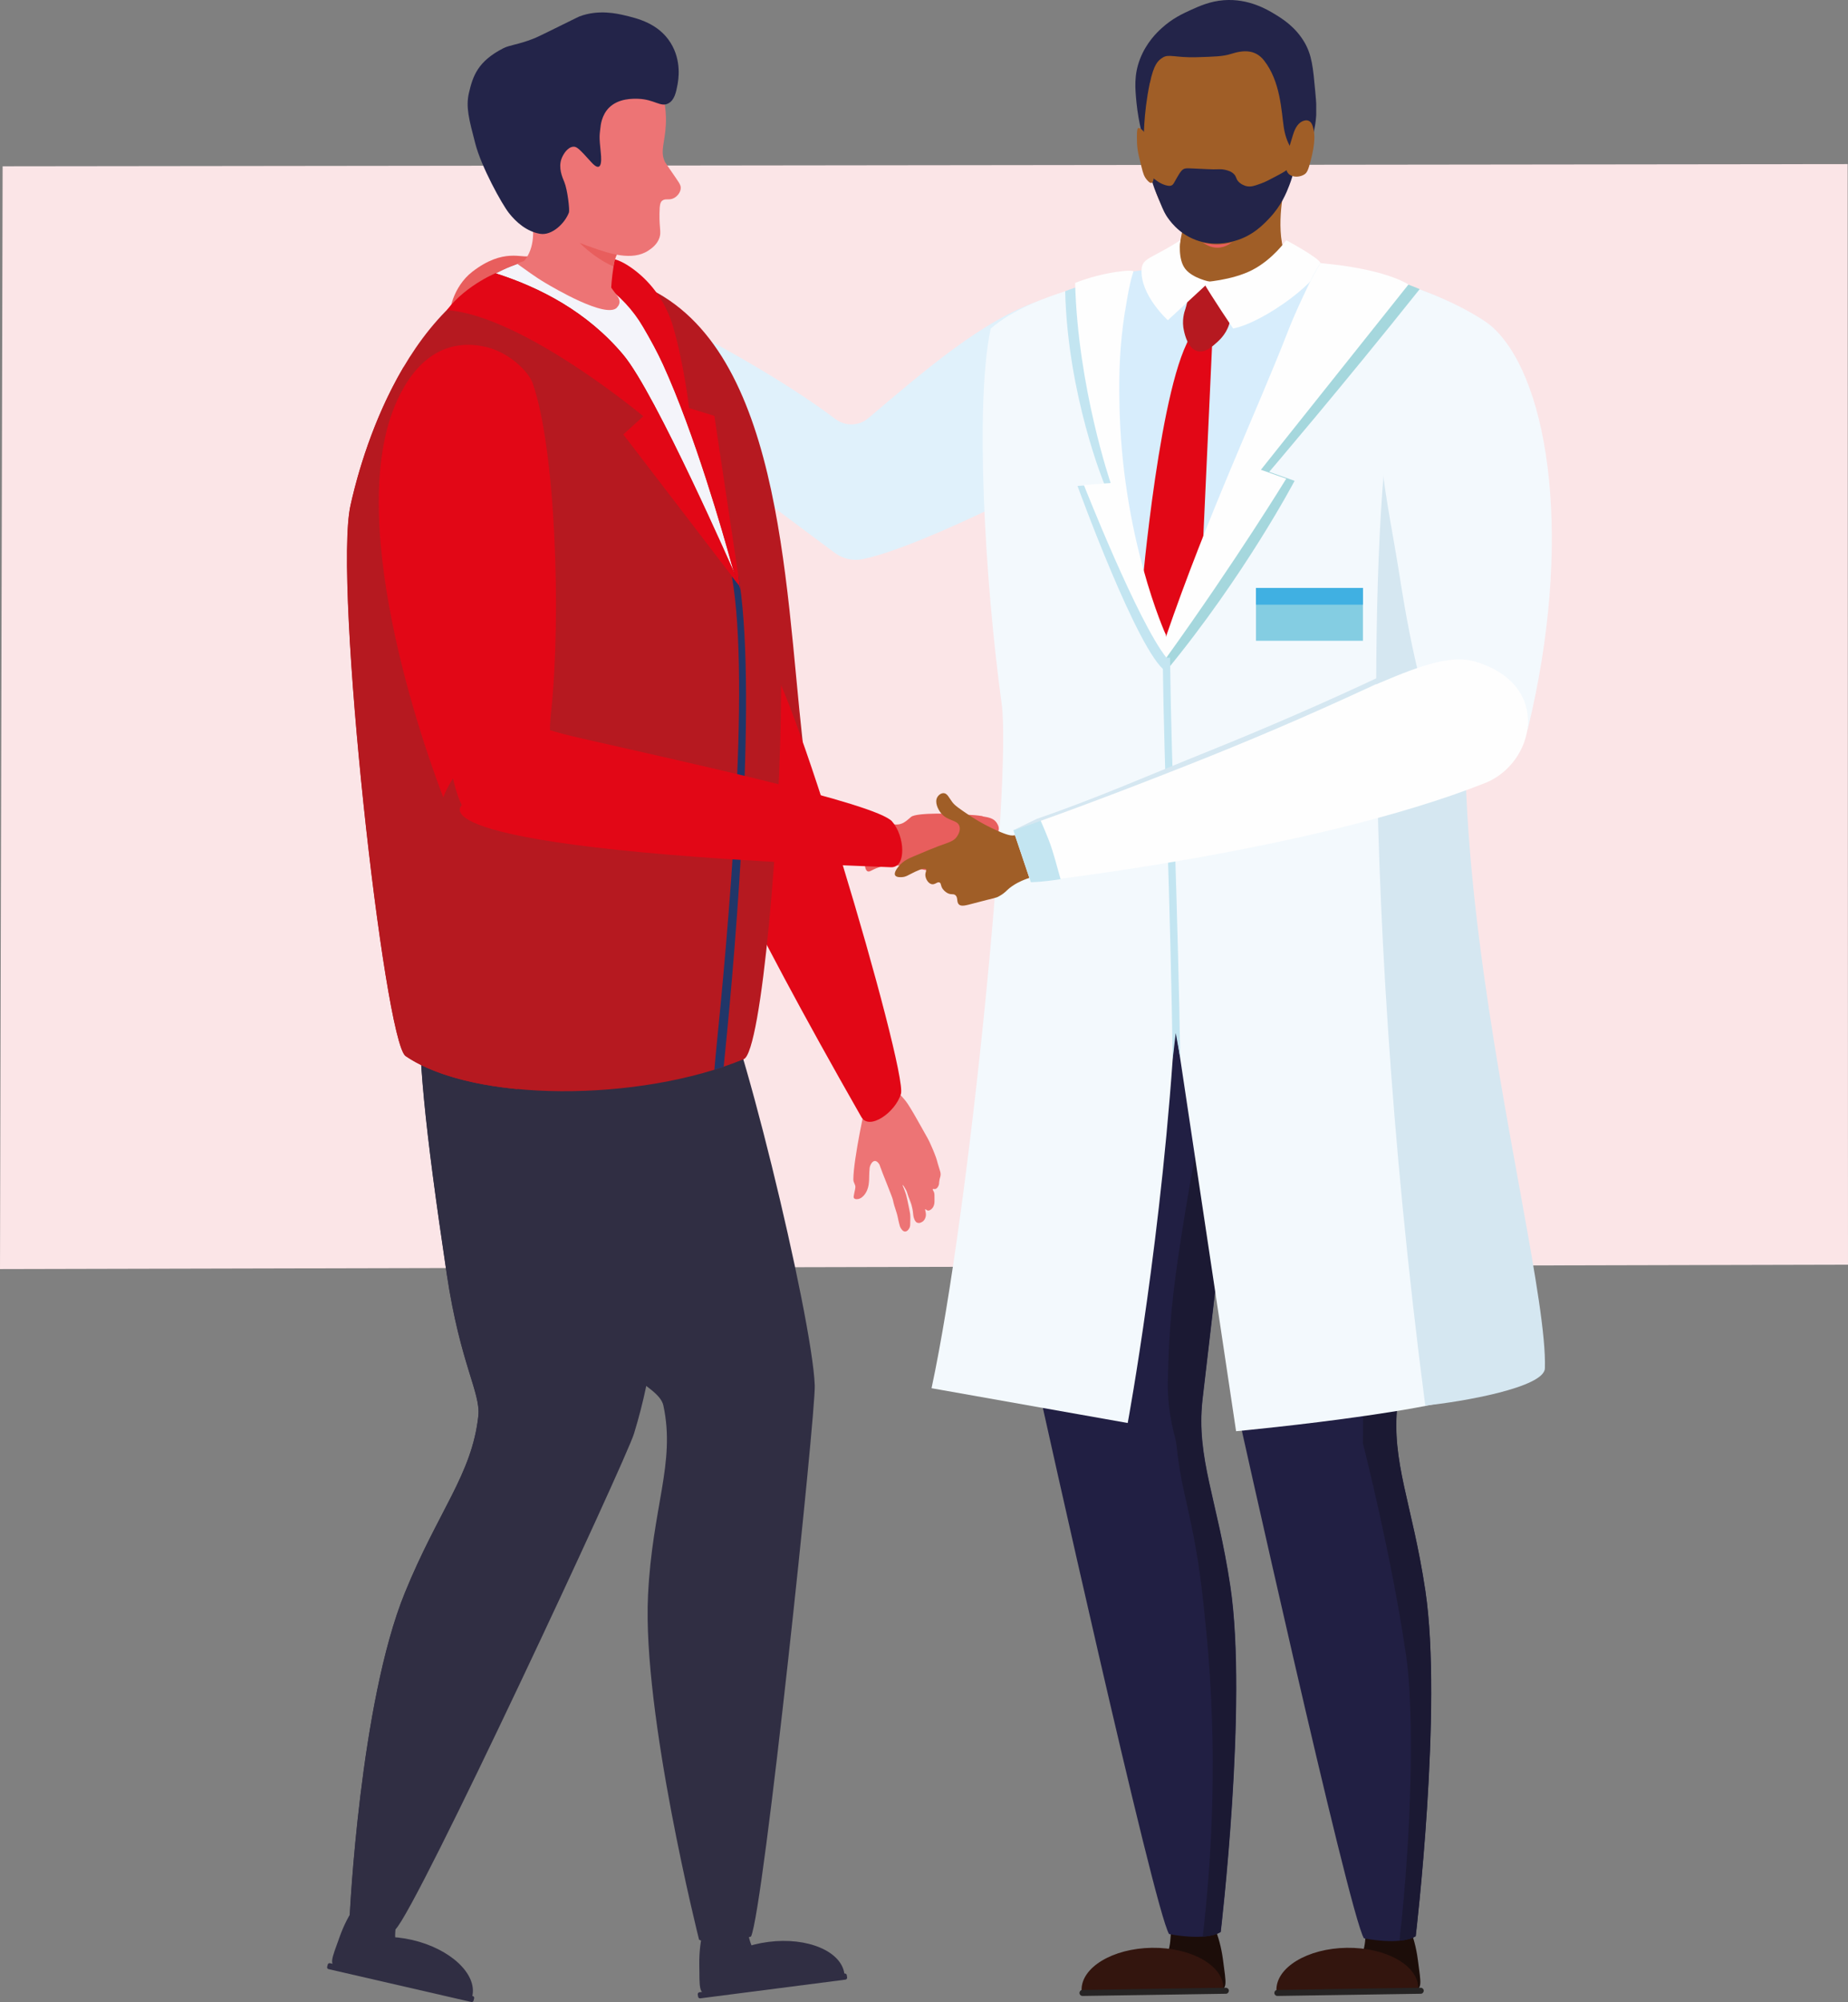 <?xml version="1.0" encoding="UTF-8"?>
<svg xmlns="http://www.w3.org/2000/svg" version="1.2" viewBox="0 0 169 183" width="169" height="183">
  <rect x="0" y="0" width="169" height="183" fill="#808080" stroke="none"/>
  <title>enhanced_cancer_care-svg</title>
  <defs>
    <clipPath id="cp1">
      <path d="m103.82 0h16.55v14.44h-16.55v-14.44z"></path>
    </clipPath>
    <clipPath id="cp2">
      <path d="m0 0h169v183h-169v-183z"></path>
    </clipPath>
    <clipPath id="cp3">
      <path d="m0 0h169v183h-169v-183z"></path>
    </clipPath>
    <clipPath id="cp4">
      <path d="m0 0h169v183h-169v-183z"></path>
    </clipPath>
    <clipPath id="cp5">
      <path d="m0 0h169v183h-169v-183z"></path>
    </clipPath>
    <clipPath id="cp6">
      <path d="m0 0h169v183h-169v-183z"></path>
    </clipPath>
    <clipPath id="cp7">
      <path d="m0 0h169v183h-169v-183z"></path>
    </clipPath>
    <clipPath id="cp8">
      <path d="m0 0h169v183h-169v-183z"></path>
    </clipPath>
    <clipPath id="cp9">
      <path d="m0 0h169v183h-169v-183z"></path>
    </clipPath>
    <clipPath id="cp10">
      <path d="m0 0h169v183h-169v-183z"></path>
    </clipPath>
    <clipPath id="cp11">
      <path d="m0 0h169v183h-169v-183z"></path>
    </clipPath>
    <clipPath id="cp12">
      <path d="m0 0h169v183h-169v-183z"></path>
    </clipPath>
    <clipPath id="cp13">
      <path d="m0 0h169v183h-169v-183z"></path>
    </clipPath>
    <clipPath id="cp14">
      <path d="m0 0h169v183h-169v-183z"></path>
    </clipPath>
    <clipPath id="cp15">
      <path d="m0 0h169v183h-169v-183z"></path>
    </clipPath>
    <clipPath id="cp16">
      <path d="m0 0h169v183h-169v-183z"></path>
    </clipPath>
    <clipPath id="cp17">
      <path d="m0 0h169v183h-169v-183z"></path>
    </clipPath>
    <clipPath id="cp18">
      <path d="m0 0h169v183h-169v-183z"></path>
    </clipPath>
    <clipPath id="cp19">
      <path d="m0 0h169v183h-169v-183z"></path>
    </clipPath>
    <clipPath id="cp20">
      <path d="m0 0h169v183h-169v-183z"></path>
    </clipPath>
    <clipPath id="cp21">
      <path d="m0 0h169v183h-169v-183z"></path>
    </clipPath>
    <clipPath id="cp22">
      <path d="m0 0h169v183h-169v-183z"></path>
    </clipPath>
    <clipPath id="cp23">
      <path d="m0 0h169v183h-169v-183z"></path>
    </clipPath>
    <clipPath id="cp24">
      <path d="m0 0h169v183h-169v-183z"></path>
    </clipPath>
    <clipPath id="cp25">
      <path d="m0 0h169v183h-169v-183z"></path>
    </clipPath>
    <clipPath id="cp26">
      <path d="m0 0h169v183h-169v-183z"></path>
    </clipPath>
    <clipPath id="cp27">
      <path d="m0 0h169v183h-169v-183z"></path>
    </clipPath>
    <clipPath id="cp28">
      <path d="m0 0h169v183h-169v-183z"></path>
    </clipPath>
    <clipPath id="cp29">
      <path d="m0 0h169v183h-169v-183z"></path>
    </clipPath>
    <clipPath id="cp30">
      <path d="m0 0h169v183h-169v-183z"></path>
    </clipPath>
    <clipPath id="cp31">
      <path d="m0 0h169v183h-169v-183z"></path>
    </clipPath>
    <clipPath id="cp32">
      <path d="m0 0h169v183h-169v-183z"></path>
    </clipPath>
    <clipPath id="cp33">
      <path d="m0 0h169v183h-169v-183z"></path>
    </clipPath>
    <clipPath id="cp34">
      <path d="m0 0h169v183h-169v-183z"></path>
    </clipPath>
    <clipPath id="cp35">
      <path d="m0 0h169v183h-169v-183z"></path>
    </clipPath>
    <clipPath id="cp36">
      <path d="m0 0h169v183h-169v-183z"></path>
    </clipPath>
    <clipPath id="cp37">
      <path d="m0 0h169v183h-169v-183z"></path>
    </clipPath>
    <clipPath id="cp38">
      <path d="m0 0h169v183h-169v-183z"></path>
    </clipPath>
    <clipPath id="cp39">
      <path d="m0 0h169v183h-169v-183z"></path>
    </clipPath>
    <clipPath id="cp40">
      <path d="m0 0h169v183h-169v-183z"></path>
    </clipPath>
    <clipPath id="cp41">
      <path d="m0 0h169v183h-169v-183z"></path>
    </clipPath>
    <clipPath id="cp42">
      <path d="m0 0h169v183h-169v-183z"></path>
    </clipPath>
    <clipPath id="cp43">
      <path d="m0 0h169v183h-169v-183z"></path>
    </clipPath>
    <clipPath id="cp44">
      <path d="m0 0h169v183h-169v-183z"></path>
    </clipPath>
    <clipPath id="cp45">
      <path d="m0 0h169v183h-169v-183z"></path>
    </clipPath>
    <clipPath id="cp46">
      <path d="m0 0h169v183h-169v-183z"></path>
    </clipPath>
    <clipPath id="cp47">
      <path d="m0 0h169v183h-169v-183z"></path>
    </clipPath>
    <clipPath id="cp48">
      <path d="m0 0h169v183h-169v-183z"></path>
    </clipPath>
    <clipPath id="cp49">
      <path d="m0 0h169v183h-169v-183z"></path>
    </clipPath>
    <clipPath id="cp50">
      <path d="m0 0h169v183h-169v-183z"></path>
    </clipPath>
    <clipPath id="cp51">
      <path d="m0 0h169v183h-169v-183z"></path>
    </clipPath>
  </defs>
  <style>
		tspan { white-space:pre }
		.s0 { fill: #fbe5e7 } 
		.s1 { fill: #ed7475 } 
		.s2 { fill: #e85e5d } 
		.s3 { fill: #1c0d09 } 
		.s4 { fill: #33150e } 
		.s5 { fill: #262424 } 
		.s6 { fill: #211f43 } 
		.s7 { fill: #1b1933 } 
		.s8 { fill: #e0f1fb } 
		.s9 { fill: #d7edfc } 
		.s10 { fill: #c3e5f1 } 
		.s11 { fill: #a05e27 } 
		.s12 { fill: #e20716 } 
		.s13 { fill: #b61920 } 
		.s14 { fill: #fefefe } 
		.s15 { fill: #4f2b1b } 
		.s16 { fill: #da9a32 } 
		.s17 { fill: #f3f9fd } 
		.s18 { fill: #d5e7f1 } 
		.s19 { fill: #a5d7dd } 
		.s20 { fill: #232449 } 
		.s21 { fill: #84cde2 } 
		.s22 { fill: #40b0e2 } 
		.s23 { fill: #302e43 } 
		.s24 { fill: #413b7a } 
		.s25 { fill: #213669 } 
		.s26 { fill: #f4f4fa } 
	</style>
  <g id="Welcome">
    <g id="Homepage">
      <g id="enhanced-cancer-care">
        <path id="Fill-1" class="s0" d="m168.97 15l0.03 100.6l-169 0.4l0.24-100.8l168.73-0.2z"></path>
        <g id="Group-122">
          <path id="Fill-2" fill-rule="evenodd" class="s1" d="m81.91 99.79c0.29 0.11 0.47 0.32 0.82 0.73c0.2 0.24 0.35 0.46 0.8 1.22c0.23 0.39 0.4 0.71 0.7 1.23c0.59 1.04 0.7 1.24 0.83 1.53c0.17 0.37 0.36 0.81 0.54 1.31c0.13 0.38 0.05 0.21 0.29 0.97c0.1 0.31 0.13 0.41 0.13 0.58c-0.01 0.25-0.09 0.29-0.13 0.67c-0.01 0.16-0.01 0.23-0.06 0.34c-0.02 0.05-0.11 0.27-0.29 0.31c-0.12 0.03-0.2-0.03-0.23 0.01c-0.04 0.04 0.03 0.13 0.09 0.25c0.07 0.15 0.06 0.34 0.06 0.73c0 0.18 0 0.27-0.02 0.37c-0.03 0.12-0.07 0.3-0.22 0.44c-0.05 0.05-0.2 0.2-0.37 0.17c-0.13-0.02-0.19-0.14-0.23-0.12c-0.06 0.03 0.08 0.28 0.05 0.59c-0.01 0.08-0.06 0.38-0.31 0.55c-0.04 0.02-0.26 0.18-0.48 0.09c-0.16-0.06-0.23-0.23-0.29-0.39c-0.08-0.21-0.06-0.32-0.11-0.65c0-0.03-0.04-0.28-0.12-0.57c-0.09-0.31-0.12-0.32-0.29-0.79c-0.12-0.34-0.12-0.41-0.22-0.6c-0.12-0.23-0.27-0.46-0.3-0.44c-0.03 0.02 0.14 0.33 0.31 0.88c0.07 0.23 0.13 0.53 0.25 1.12c0.1 0.47 0.11 0.58 0.12 0.64c0.03 0.24 0.02 0.46 0.01 0.88c0 0.16-0.01 0.23-0.04 0.33c-0.06 0.15-0.21 0.4-0.43 0.4c-0.21 0-0.35-0.24-0.41-0.34c-0.06-0.1-0.09-0.22-0.15-0.47c-0.05-0.19-0.05-0.23-0.1-0.45c-0.06-0.25-0.08-0.37-0.14-0.53c-0.11-0.33-0.26-0.8-0.31-1.09c-0.04-0.24-1.04-2.65-1.18-3.09c-0.03-0.11-0.05-0.16-0.09-0.21c-0.02-0.04-0.19-0.28-0.39-0.27c-0.22 0.01-0.36 0.29-0.4 0.39c-0.07 0.15-0.08 0.27-0.1 0.62c-0.02 0.45-0.01 0.51-0.02 0.71c-0.02 0.32-0.04 0.62-0.19 0.97c-0.2 0.46-0.48 0.64-0.54 0.68c-0.07 0.04-0.22 0.13-0.41 0.12c-0.06 0-0.18-0.01-0.24-0.09c-0.04-0.06-0.03-0.13-0.03-0.17c0.08-0.52 0.2-0.76 0.14-0.98c-0.05-0.2-0.17-0.3-0.17-0.57c0-1.79 1.14-7.12 1.25-7.23c0.37-0.36 0.61-0.4 0.88-0.51c0.54-0.23 1.14-0.49 1.72-0.26z"></path>
          <path id="Fill-4" fill-rule="evenodd" class="s2" d="m47.41 25.22c-0.31 0.33-2.32 0.02-2.86 0.57c-2.07 2.12-3.11 3.18-3.28 3.07c-0.32-0.2 0.14-2.64 1.92-4.02c2.89-2.23 4.58-1.18 5.27-1.45l-1.06 1.82z"></path>
          <path id="Fill-6" fill-rule="evenodd" class="s3" d="m109.85 174.95c0.86-0.04 1.7 1.97 1.99 4.16c0.31 2.31 0.41 2.64-0.37 2.85c-0.95 0.26-4.42-0.01-7.8 0.07c-2.13 0.05-3-0.99-0.98-1.84c1.98-0.83 3.15-0.18 3.56-0.72c1.09-1.42 0.64-2.85 0.95-3.24c1.82-2.22 2.02-1.27 2.65-1.3z"></path>
          <path id="Fill-8" fill-rule="evenodd" class="s4" d="m111.88 181.84l-12.96 0.19c0-0.16-0.01-0.09-0.01-0.13c-0.03-2.07 2.85-3.81 6.43-3.86c3.58-0.05 6.51 1.6 6.54 3.66c0 0.03 0-0.03 0 0.14z"></path>
          <path id="Fill-10" fill-rule="evenodd" class="s5" d="m112.11 182.24l-13.11 0.2c-0.15 0-0.28-0.12-0.28-0.27c0-0.15 0.12-0.28 0.27-0.28l13.11-0.2c0.15 0 0.28 0.12 0.28 0.27c0 0.15-0.12 0.28-0.27 0.28z"></path>
          <path id="Fill-12" fill-rule="evenodd" class="s6" d="m111.56 78.1c2.12 2.15 3.04 4.74 2.54 11.44c-0.81 10.8-3.9 36.32-4.13 38.42c-0.58 5.31 1.35 9.05 2.55 17.04c1.6 10.68-0.88 31.59-0.88 31.59c-1.45 0.88-4.73 0.19-4.73 0.19c-1.38-2.26-11.8-49.25-11.8-49.25c0 0-2.49-34.46 1.68-46.02c2.9-8.06 10.85-7.4 14.79-3.41z"></path>
          <path id="Fill-14" fill-rule="evenodd" class="s7" d="m110.91 161.13c-0.02-6.01-0.47-10.78-0.59-11.93c-0.32-3.24-0.55-5.57-1.17-8.8c-0.67-3.47-1.23-5.02-1.57-8.41c-0.06-0.62-0.83-2.58-0.78-5.67c0.07-4.83 0.45-8.23 1.17-12.91c1.86-11.95 2.69-13.84 3.33-13.89c0.37-0.03 0.88 0.58 1.57 2.75c-1.2 11.32-2.76 24.23-2.92 25.7c-0.58 5.31 1.35 9.05 2.55 17.04c1.6 10.68-0.88 31.59-0.88 31.59c-0.43 0.26-1.01 0.38-1.63 0.43c0.75-6.5 0.93-11.89 0.91-15.89z"></path>
          <path id="Fill-16" fill-rule="evenodd" class="s3" d="m127.67 174.95c0.86-0.04 1.7 1.97 1.99 4.16c0.31 2.31 0.41 2.64-0.37 2.85c-0.95 0.26-4.42-0.01-7.8 0.07c-2.13 0.05-3-0.99-0.98-1.84c1.98-0.83 3.15-0.18 3.56-0.72c1.09-1.42 0.64-2.85 0.95-3.24c1.82-2.22 2.02-1.27 2.65-1.3z"></path>
          <path id="Fill-18" fill-rule="evenodd" class="s4" d="m129.7 181.84l-12.96 0.19c0-0.16-0.01-0.09-0.01-0.13c-0.03-2.07 2.85-3.81 6.43-3.86c3.58-0.05 6.51 1.6 6.54 3.66c0 0.03 0-0.03 0 0.14z"></path>
          <path id="Fill-20" fill-rule="evenodd" class="s5" d="m129.93 182.24l-13.11 0.2c-0.15 0-0.28-0.12-0.28-0.27c0-0.15 0.12-0.28 0.27-0.28l13.11-0.2c0.15 0 0.28 0.12 0.28 0.27c0 0.15-0.12 0.28-0.27 0.28z"></path>
          <path id="Fill-22" fill-rule="evenodd" class="s6" d="m129.38 78.49c2.12 2.15 3.04 4.74 2.54 11.44c-0.81 10.8-3.9 36.32-4.13 38.42c-0.58 5.31 1.35 9.05 2.55 17.04c1.6 10.68-0.88 31.59-0.88 31.59c-1.45 0.88-4.73 0.19-4.73 0.19c-1.38-2.26-11.8-49.25-11.8-49.25c0 0-4.12-39.99 0.04-51.56c2.9-8.06 12.49-1.87 16.43 2.13z"></path>
          <path id="Fill-24" fill-rule="evenodd" class="s7" d="m128.56 151.15c-1.29-8.91-3.92-19.22-3.92-19.22c0 0 0.06-14.73 0.38-18.14c0.81-8.66 1.42-21.1 0.6-38.04c1.51 0.82 2.84 1.79 3.77 2.74c2.12 2.15 3.04 4.74 2.54 11.44c-0.81 10.8-3.9 36.32-4.13 38.42c-0.58 5.31 1.35 9.05 2.55 17.04c1.6 10.68-0.88 31.59-0.88 31.59c-0.39 0.24-0.92 0.36-1.49 0.41c1.13-9.89 1.37-20.9 0.59-26.24z"></path>
          <path id="Fill-26" fill-rule="evenodd" class="s8" d="m104.01 37.05c-0.65 1.69-1.73 2.39-5.43 5.42c0 0-13.86 7.44-19.69 8.64c-0.89 0.18-1.81-0.03-2.54-0.57c-5.05-3.73-27.41-20.53-27.41-20.53l0.43-5.09c0 0 3.5 0.07 10.66 3.67c7.4 3.72 12.79 7.02 16.38 9.72c0.9 0.67 2.14 0.64 2.99-0.08c5.39-4.57 10.4-8.87 15.47-10.68c2.74-0.98 5.54-1.06 7.71 0.36c2.77 1.81 2.56 6.27 1.44 9.15z"></path>
          <path id="Fill-28" fill-rule="evenodd" class="s9" d="m130.16 26.59c7.05 2.67 7.88 5.44 7.46 6.81c-3.43 11.1-2.36 48.71-9.67 52.44c-4.09 2.09-28.25 0.58-30.08-1.58c-1.32-1.55-1.74-4.14-2.37-6.85c-3.23-13.86-4.01-20.73-4.01-20.73c-1.26-11.07-1.12-18.39-0.1-21.91c1.38-4.76 6.44-9.18 12.14-9.94c4.77-0.63 14.23-2.94 26.64 1.76z"></path>
          <path id="Fill-30" fill-rule="evenodd" class="s10" d="m107.06 42.73c0.49-4.83 1.15-9.72 1.96-14.51l1.16 0.2c-0.81 4.77-1.47 9.63-1.95 14.43c-1.4 13.98-1.4 28.22 0 42.33l-1.17 0.12c-1.41-14.19-1.41-28.51 0-42.56z"></path>
          <path id="Fill-32" fill-rule="evenodd" class="s11" d="m108.29 20.2l9.08-2.58c0 0-0.91 4.34 0.59 6.52c0.78 1.14-3.59 2.82-6.8 2.41c-2.23-0.29-3.58-2.61-3.58-2.61l0.71-3.74z"></path>
          <path id="Fill-34" fill-rule="evenodd" class="s12" d="m110.84 31.67l-1.04 22.68l-3.11 4.22l-2.27-4.6c0 0 1.69-19.45 4.64-23.49c0.25-0.35 1.78 1.19 1.78 1.19z"></path>
          <path id="Fill-36" fill-rule="evenodd" class="s13" d="m112.5 29.26c-0.2 1.09-0.89 1.74-1.16 1.99c-0.45 0.41-1.12 1.02-1.82 0.85c-0.86-0.21-1.15-1.44-1.24-1.83c-0.23-0.96 0.02-1.74 0.13-2.05c0.22-0.65 0.32-1.95 1.15-2.26c0.89-0.33 2.17 0.57 2.68 1.34c0.49 0.73 0.34 1.54 0.26 1.96z"></path>
          <path id="Fill-38" fill-rule="evenodd" class="s14" d="m117.63 21.96c0 0 2.98 1.59 3.13 2.09c0.39 1.28-5.07 5.4-7.99 5.98c0 0-1.95-2.89-2.73-4.24c0 0 2.6-0.15 4.46-1.1c1.91-0.98 3.13-2.74 3.13-2.74z"></path>
          <path id="Fill-40" fill-rule="evenodd" class="s14" d="m110.62 25.74l-3.82 3.53c0 0-2.57-2.32-2.4-4.68c0.08-1.04 0.98-0.97 3.54-2.63c0 0-0.26 1.74 0.47 2.64c0.69 0.85 2.2 1.14 2.2 1.14z"></path>
          <path id="Fill-42" fill-rule="evenodd" class="s15" d="m129.74 87.54c0 0-8.47 1.62-17.59 1.29c-10.3-0.37-14.89-2.85-14.89-2.85c0 0-0.62-2.77 0-2.59c11.36 3.37 22.13 2.73 32.83 1.28c0.72-0.1-0.35 2.86-0.35 2.86z"></path>
          <path id="Fill-44" fill-rule="evenodd" class="s16" d="m107.06 89.43v0c-1.05-0.1-1.82-1.03-1.72-2.08l0.11-1.14c0.1-1.05 1.03-1.82 2.08-1.72v0c1.05 0.1 1.82 1.03 1.72 2.08l-0.11 1.14c-0.1 1.05-1.03 1.82-2.08 1.72z"></path>
          <path id="Fill-46" fill-rule="evenodd" class="s17" d="m135.58 29.24c2.58 1.68 6.55 11.13 4.51 14.52c-15.66 25.99-2.83 70.58-3.23 82.36c0.13 2.47-23.82 4.7-23.82 4.7c0 0-3.44-23.01-5.43-36.21c-0.32-2.1-2.12-30.91-0.54-36.16c0.83-2.75 7.87-18.66 10.16-25.84c2.3-7.22 3.53-8.57 3.53-8.57c0 0 9.07 1.45 14.82 5.19z"></path>
          <path id="Fill-48" fill-rule="evenodd" class="s17" d="m103.52 24.83c0 0-0.85 1.65-1.56 4.07c-0.93 3.18-0.21 4.46-0.55 6.9c-1.74 12.31 5.19 22.21 5.19 22.21c0.56 8.8 1.59 22.59 0.88 35.11c-1.1 19.43-4.35 36.95-4.35 36.95l-17.94-3.18c3.52-16.39 7.34-55.8 6.41-62.58c-1.54-11.21-2.46-27.51-1-34.27c3.88-3.43 12.15-4.63 12.94-5.2z"></path>
          <path id="Fill-50" fill-rule="evenodd" class="s18" d="m140.69 41.06c-15.64 19.01 0.98 72.24 0.59 84.02c-0.06 1.75-7.64 3.07-10.94 3.39c-6.51-49.89-4.41-85.84-3.05-90.7c1.03-3.67 0.54-5.28 1.7-6.52c1.84-1.98 4.68-0.57 6.91-0.37c2.66 1.78 5.2 9.69 4.79 10.18z"></path>
          <path id="Fill-52" fill-rule="evenodd" class="s19" d="m118.39 43.95c0 0-4.52 8.61-11.78 17.42c0-0.74-0.21-0.61 0.48-2.61c3.82-11.15 7.93-20.93 11.98-27.28c4.08-6.39 4.71-6.79 4.71-6.79c0 0 3.29 0.54 6.05 1.74c-7.11 8.92-13.76 16.7-13.76 16.7l2.32 0.82z"></path>
          <path id="Fill-54" fill-rule="evenodd" class="s14" d="m117.63 43.75c0 0-4.54 7.43-10.97 16.37c-0.09-0.85-0.73 0.12-0.05-1.87c3.82-11.15 8.38-20.79 11.11-27.81c1.41-3.64 3.04-6.38 3.04-6.38c0 0 5.31 0.35 8.05 1.94c-7.11 8.92-13.5 16.94-13.5 16.94l2.32 0.82z"></path>
          <path id="Fill-56" fill-rule="evenodd" class="s10" d="m102.3 28.54c-0.51 3.27-0.55 5.73-0.51 8.19c0.16 12.43 4.88 23.39 4.88 23.39c0.3 1.35 0.35 0.18-0.05 1.25c-2.54-1.69-8.08-16.95-8.08-16.95l2.45-0.18c0 0-3.34-8.06-3.58-17.62c2.29-0.91 5.3-1.37 5.5-1.28c0.13 0.06-0.15 0.31-0.6 3.2z"></path>
          <path id="Fill-58" fill-rule="evenodd" class="s14" d="m102.88 28.45c-0.51 3.27-0.55 5.73-0.51 8.19c0.16 12.43 4.24 21.37 4.24 21.37c0.3 1.35-0.21 0.84 0.06 2.11c-2.66-3.36-7.55-15.79-7.55-15.79l2.45-0.18c0 0-3-8.73-3.25-18.29c2.56-1.02 5.38-1.26 5.33-1.04c-0.08 0.33-0.31 0.73-0.76 3.63z"></path>
          <path id="Fill-60" fill-rule="evenodd" class="s17" d="m136.63 30.03c5.17 4.94 7.2 19.72 3.1 36.55c-2.81 8.16-5.98 1.83-7.57 0.83c-1.57-1-3.1-7.97-4.11-14.42c-1.23-7.86-2.83-13.52-1.09-19.23c2.16-7.1 7.47-5.83 9.67-3.73z"></path>
          <path id="Fill-62" fill-rule="evenodd" class="s2" d="m108.45 20.15l8.92-2.53c-0.68 1.06-2.94 2.96-4.23 4.14c-0.45 0.41-1.04 0.88-1.81 0.88c-0.63 0-1.09-0.31-1.36-0.49c-0.75-0.51-1.22-1.27-1.52-2z"></path>
          <path id="Fill-64" fill-rule="evenodd" class="s11" d="m106.54 3.65c1.3-1.27 3-1.39 4.25-1.47c1.46-0.1 3.9-0.27 5.71 1.35c1.31 1.17 1.64 2.69 2 4.29c0.44 1.99 0.26 3.57 0.04 5.48c-0.21 1.87-0.32 2.85-0.88 4.12c-0.41 0.94-1.29 2.96-3.46 4.11c-0.59 0.31-2.12 1.12-3.97 0.7c-1.87-0.43-2.93-1.86-3.33-2.39c-0.62-0.83-0.98-1.74-1.1-2.06c-0.1-0.25-0.19-0.54-0.5-1.7c-0.35-1.33-0.53-2-0.6-2.37c-0.16-0.88-0.12-1.81-0.04-3.63c0.09-1.96 0.14-2.95 0.4-3.76c0.25-0.77 0.58-1.82 1.47-2.68z"></path>
          <g id="Group-68">
            <g id="Clip-67">
						</g>
            <g id="Clip-Path: Fill-66" clip-path="url(#cp1)">
              <path id="Fill-66" fill-rule="evenodd" class="s20" d="m105.15 7.58c-0.62 2.98-0.54 5.27-0.54 5.27c0 0-0.49-1.55-0.68-3.49c-0.12-1.26-0.24-2.47 0.31-3.93c0.58-1.53 1.57-2.47 1.99-2.85c0.96-0.88 1.89-1.31 2.63-1.65c0.86-0.39 1.8-0.81 3.04-0.91c2.31-0.18 4.05 0.89 4.74 1.31c0.65 0.4 1.83 1.13 2.66 2.55c0.67 1.16 0.78 2.27 0.98 4.48c0.1 1.06 0.17 1.89 0 3c-0.22 1.41-0.8 3.1-1.23 3.07c-0.39-0.03-1.38-0.96-1.65-2.81c-0.22-1.46-0.29-4.16-1.8-6.09c-0.79-1-1.84-0.98-3.03-0.6c-0.71 0.23-1.51 0.25-3.11 0.3c-1.99 0.06-2.57-0.33-3.14 0.04c-0.41 0.26-0.8 0.59-1.16 2.31z"></path>
            </g>
          </g>
          <path id="Fill-69" fill-rule="evenodd" class="s10" d="m106.77 77.16c-0.18-5.58-0.37-11.36-0.44-17.03l0.67-0.01c0.07 5.67 0.26 11.44 0.44 17.02c0.18 5.58 0.41 13.82 0.49 19.5l-0.41-2.21l-0.28 2.4c-0.07-5.67-0.29-14.09-0.47-19.67z"></path>
          <g id="Clip-72">
					</g>
          <g id="Clip-Path: Fill-71" clip-path="url(#cp2)">
            <path id="Fill-71" class="s21" d="m114.86 53.74h9.78v4.83h-9.78v-4.83z"></path>
          </g>
          <g id="Clip-Path: Fill-73" clip-path="url(#cp3)">
            <path id="Fill-73" class="s22" d="m114.86 53.74h9.78v1.53h-9.78v-1.53z"></path>
          </g>
          <g id="Clip-Path: Fill-74" clip-path="url(#cp4)">
            <path id="Fill-74" fill-rule="evenodd" class="s20" d="m118.37 14.86c0.14 0.06-0.08 1.11-0.47 2.1c-0.26 0.68-0.72 1.82-1.79 2.96c-0.57 0.6-1.54 1.64-3.19 2.1c-0.53 0.15-1.94 0.52-3.55-0.08c-1.65-0.61-2.48-1.87-2.73-2.26c-0.21-0.33-0.44-0.89-0.9-2.02c-0.22-0.55-0.5-1.27-0.35-1.36c0.13-0.08 0.43 0.39 1.17 0.62c0.34 0.1 0.47 0.07 0.55 0.04c0.21-0.08 0.25-0.26 0.51-0.7c0.26-0.44 0.39-0.66 0.58-0.78c0.19-0.12 0.35-0.1 0.9-0.08c1.07 0.05 1.61 0.08 1.87 0.08c0.54 0 0.7-0.04 1.05 0.04c0.27 0.06 0.61 0.15 0.86 0.43c0.2 0.23 0.14 0.37 0.35 0.62c0.26 0.3 0.61 0.4 0.7 0.43c0.42 0.12 0.76 0 1.4-0.23c0.39-0.14 0.77-0.34 1.52-0.74c0.58-0.31 0.75-0.42 0.93-0.58c0.39-0.34 0.51-0.61 0.58-0.58z"></path>
          </g>
          <g id="Clip-Path: Fill-75" clip-path="url(#cp5)">
            <path id="Fill-75" fill-rule="evenodd" class="s11" d="m118.21 12.43c0.15-0.49 0.38-1.12 0.91-1.35c0.08-0.03 0.32-0.14 0.55-0.04c0.24 0.1 0.36 0.37 0.44 0.72c0.12 0.5 0.19 1.25-0.25 2.94c-0.23 0.89-0.35 1.08-0.54 1.22c-0.4 0.28-1.05 0.32-1.42 0.02c-0.61-0.5-0.23-1.75 0.31-3.5z"></path>
          </g>
          <g id="Clip-Path: Fill-76" clip-path="url(#cp6)">
            <path id="Fill-76" fill-rule="evenodd" class="s11" d="m105.52 15.7c0 0.54-0.02 0.97-0.2 1.02c-0.14 0.04-0.31-0.14-0.4-0.24c-0.3-0.32-0.39-0.67-0.52-1.19c-0.21-0.83-0.31-1.25-0.35-1.52c-0.08-0.53-0.08-0.83-0.08-1.32c0-0.59 0.05-0.7 0.12-0.74c0.23-0.1 0.71 0.56 0.75 0.62c0.64 0.88 0.66 1.85 0.67 3.37z"></path>
          </g>
          <g id="Clip-Path: Fill-77" clip-path="url(#cp7)">
            <path id="Fill-77" fill-rule="evenodd" class="s13" d="m64.51 75.18c-0.78-2-9.55-24.95-4.16-36.41c1.68-3.57-5.27-14.13-1.95-12.81c13.04 5.17 13.36 27.09 15 41.8c0.11 1.01-3.22 1.93-4.96 2.87c-1.78 0.96-3.14 2.59-3.92 4.55z"></path>
          </g>
          <g id="Clip-Path: Fill-78" clip-path="url(#cp8)">
            <path id="Fill-78" fill-rule="evenodd" class="s12" d="m82.39 99.99c-0.51 1.7-2.9 3.37-3.62 2.11c-22.2-38.89-15.84-36.2-15.86-36.3c1.07-1.82 4.99-5.07 6.9-5.75c1.86-0.67 13.22 37.8 12.58 39.94z"></path>
          </g>
          <g id="Clip-Path: Fill-79" clip-path="url(#cp9)">
            <path id="Fill-79" fill-rule="evenodd" class="s23" d="m72.51 181.25c-3.38 0.4-6.8 1.16-7.78 1.04c-0.81-0.1-0.76-0.44-0.78-2.79c-0.02-2.22 0.53-4.35 1.38-4.43c0.63-0.06 0.69-1.04 2.82 0.91c0.37 0.34 0.13 1.82 1.42 3.09c0.48 0.47 1.56-0.34 3.64 0.2c2.14 0.55 1.42 1.72-0.71 1.97z"></path>
          </g>
          <g id="Clip-Path: Fill-80" clip-path="url(#cp10)">
            <path id="Fill-80" fill-rule="evenodd" class="s23" d="m77.23 180.56l-12.92 1.66c-0.02-0.16-0.02-0.1-0.02-0.14c-0.27-2.06 2.41-4.12 5.98-4.58c3.57-0.46 6.68 0.86 6.95 2.92c0 0.03-0.01-0.04 0.01 0.13z"></path>
          </g>
          <g id="Clip-Path: Fill-81" clip-path="url(#cp11)">
            <path id="Fill-81" fill-rule="evenodd" class="s23" d="m77.47 180.75c0.01 0.1-0.06 0.19-0.16 0.2l-13.27 1.71c-0.1 0.01-0.19-0.06-0.2-0.16l-0.03-0.2c-0.01-0.1 0.06-0.19 0.16-0.2l13.27-1.71c0.1-0.01 0.19 0.06 0.2 0.16l0.03 0.2z"></path>
          </g>
          <g id="Clip-Path: Fill-82" clip-path="url(#cp12)">
            <path id="Fill-82" fill-rule="evenodd" class="s23" d="m38.49 181.61c-3.31-0.79-6.78-1.27-7.66-1.72c-0.72-0.37-0.56-0.67 0.24-2.88c0.75-2.09 2-3.89 2.84-3.67c0.61 0.16 1.01-0.73 2.33 1.83c0.23 0.44-0.52 1.75 0.26 3.38c0.29 0.61 1.58 0.22 3.35 1.45c1.81 1.26 0.73 2.1-1.35 1.6z"></path>
          </g>
          <g id="Clip-Path: Fill-83" clip-path="url(#cp13)">
            <path id="Fill-83" fill-rule="evenodd" class="s23" d="m43.19 182.47c-0.01 0.03 0.01-0.04-0.03 0.12l-12.7-2.92c0.04-0.16 0.02-0.1 0.03-0.13c0.47-2.02 3.69-3.03 7.2-2.22c3.51 0.81 5.97 3.13 5.5 5.15z"></path>
          </g>
          <g id="Clip-Path: Fill-84" clip-path="url(#cp14)">
            <path id="Fill-84" fill-rule="evenodd" class="s23" d="m43.36 182.66l-0.05 0.2c-0.02 0.1-0.12 0.16-0.22 0.13l-13.04-3c-0.1-0.02-0.16-0.12-0.13-0.21l0.05-0.2c0.02-0.1 0.12-0.16 0.22-0.13l13.04 3c0.1 0.02 0.16 0.12 0.13 0.21z"></path>
          </g>
          <g id="Clip-Path: Fill-85" clip-path="url(#cp15)">
            <path id="Fill-85" fill-rule="evenodd" class="s23" d="m74.51 126.64c0.09 2.54-4.68 47.97-5.83 50.37c0 0-3.22 1.02-4.75 0.29c0 0-5.19-20.61-4.67-31.45c0.39-8.11 2.53-12.11 1.41-17.36c-0.44-2.08-5.53-2.89-9.08-10.3c-5.97-12.47-5.31-14.71-6.85-20.13c-1.84-6.5-2.85-10.06-0.95-12.43c3.53-4.4 15.75-2.93 21.36 3.6c2.21 2.57 9.14 31.16 9.36 37.41z"></path>
          </g>
          <g id="Clip-Path: Fill-86" clip-path="url(#cp16)">
            <path id="Fill-86" fill-rule="evenodd" class="s23" d="m62.3 92.18c1.43 3.17 0.13 3.6-1.25 18.25c-0.94 9.96-1.24 14.62-3.07 20.61c-0.74 2.43-19.85 43.44-21.82 45.32c0 0-2.82-0.07-4.17-1.27c0 0 0.92-19.39 5.03-29.48c3.07-7.54 6.15-10.85 6.73-16.19c0.23-2.12-1.65-4.74-2.88-12.93c-2.06-13.79-2.67-20.17-2.47-25.8c0.24-6.76 0.25-7.44 2.99-9.04c5.1-2.98 17.26 2.48 20.9 10.53z"></path>
          </g>
          <g id="Clip-Path: Fill-87" clip-path="url(#cp17)">
            <path id="Fill-87" fill-rule="evenodd" class="s23" d="m47.91 125.63c0.04 0.54 0.15 1.91-0.17 3.65c-0.4 2.22-0.97 3.9-3.31 6.99c-7.05 9.3-10.82 32.46-11.8 39.28c-0.23-0.13-0.45-0.28-0.65-0.45c0 0 0.92-19.39 5.03-29.48c3.07-7.54 6.15-10.85 6.73-16.19c0.23-2.12-1.65-4.74-2.88-12.93c-2.06-13.79-2.67-20.17-2.47-25.8c0.24-6.76 0.25-7.44 2.99-9.04c0.71-0.42 1.56-0.67 2.5-0.77c0.78 11.25 1.72 24.73 2.12 28.22c0.65 5.63 1.48 10.88 1.9 16.53z"></path>
          </g>
          <g id="Clip-Path: Fill-88" clip-path="url(#cp18)">
            <path id="Fill-88" fill-rule="evenodd" class="s13" d="m69.94 48.93c1.48 6.2 1.5 11.14 1.49 14.18c-0.03 12.76-1.79 33.04-3.41 33.7c-9.54 3.95-24.72 3.96-30.93-0.28c-1.96-1.34-6.62-43.24-5.04-50.34c0.52-2.32 4.26-18.91 16.22-22.39c1.26-0.37 4.15 0.88 6.61 2.16c2.67 1.38 3.95-0.92 5.76 1.48c1.68 2.22 4.76 9.37 5.81 11.54c0.61 1.25 2.26 4.81 3.49 9.95z"></path>
          </g>
          <g id="Clip-Path: Fill-89" clip-path="url(#cp19)">
            <path id="Fill-89" fill-rule="evenodd" class="s24" d="m56.6 26.97c-0.13-0.09-0.27-0.17-0.4-0.26c0.14 0.08 0.27 0.17 0.4 0.26z"></path>
          </g>
          <g id="Clip-Path: Fill-90" clip-path="url(#cp20)">
            <path id="Fill-90" fill-rule="evenodd" class="s24" d="m56.02 26.6c-0.13-0.08-0.26-0.16-0.4-0.23c0.13 0.08 0.27 0.15 0.4 0.23z"></path>
          </g>
          <g id="Clip-Path: Fill-91" clip-path="url(#cp21)">
            <path id="Fill-91" fill-rule="evenodd" class="s24" d="m47.41 24.08c-0.21 0.07-0.41 0.15-0.61 0.23c0.2-0.08 0.4-0.16 0.61-0.23z"></path>
          </g>
          <g id="Clip-Path: Fill-92" clip-path="url(#cp22)">
            <path id="Fill-92" fill-rule="evenodd" class="s24" d="m48.27 23.8c-0.24 0.07-0.47 0.14-0.7 0.22c0.23-0.08 0.46-0.15 0.7-0.22z"></path>
          </g>
          <g id="Clip-Path: Fill-93" clip-path="url(#cp23)">
            <path id="Fill-93" fill-rule="evenodd" class="s24" d="m49.67 23.84c-0.13-0.03-0.25-0.05-0.37-0.06c0.12 0.02 0.24 0.04 0.37 0.06z"></path>
          </g>
          <g id="Clip-Path: Fill-94" clip-path="url(#cp24)">
            <path id="Fill-94" fill-rule="evenodd" class="s24" d="m49.31 23.78c-0.12-0.02-0.23-0.03-0.34-0.03c0.11 0.01 0.22 0.02 0.34 0.03z"></path>
          </g>
          <g id="Clip-Path: Fill-95" clip-path="url(#cp25)">
            <path id="Fill-95" fill-rule="evenodd" class="s24" d="m55.45 26.27c-0.19-0.11-0.38-0.21-0.57-0.31c0.19 0.1 0.38 0.2 0.57 0.31z"></path>
          </g>
          <g id="Clip-Path: Fill-96" clip-path="url(#cp26)">
            <path id="Fill-96" fill-rule="evenodd" class="s24" d="m50.05 23.93v0c0.14 0.04 0.28 0.08 0.43 0.12c-0.15-0.04-0.29-0.08-0.43-0.12z"></path>
          </g>
          <g id="Clip-Path: Fill-97" clip-path="url(#cp27)">
            <path id="Fill-97" fill-rule="evenodd" class="s24" d="m49.67 23.84c0.12 0.03 0.25 0.05 0.37 0.09c-0.13-0.03-0.25-0.06-0.37-0.09z"></path>
          </g>
          <g id="Clip-Path: Fill-98" clip-path="url(#cp28)">
            <path id="Fill-98" fill-rule="evenodd" class="s24" d="m51.81 24.53c-0.23-0.09-0.46-0.18-0.68-0.26c0.22 0.08 0.45 0.17 0.68 0.26z"></path>
          </g>
          <g id="Clip-Path: Fill-99" clip-path="url(#cp29)">
            <path id="Fill-99" fill-rule="evenodd" class="s24" d="m52.75 24.93c-0.16-0.07-0.32-0.14-0.47-0.21c0.16 0.07 0.32 0.14 0.47 0.21z"></path>
          </g>
          <g id="Clip-Path: Fill-100" clip-path="url(#cp30)">
            <path id="Fill-100" fill-rule="evenodd" class="s14" d="m47.57 24.03c-0.05 0.02-0.11 0.04-0.16 0.06c0.05-0.02 0.11-0.04 0.16-0.06z"></path>
          </g>
          <g id="Clip-Path: Fill-101" clip-path="url(#cp31)">
            <path id="Fill-101" fill-rule="evenodd" class="s14" d="m55.62 26.37c-0.06-0.03-0.11-0.07-0.17-0.1c0.06 0.03 0.11 0.07 0.17 0.1z"></path>
          </g>
          <g id="Clip-Path: Fill-102" clip-path="url(#cp32)">
            <path id="Fill-102" fill-rule="evenodd" class="s14" d="m56.75 27.06c-0.05-0.03-0.1-0.06-0.15-0.1c0.05 0.03 0.1 0.06 0.15 0.1z"></path>
          </g>
          <g id="Clip-Path: Fill-103" clip-path="url(#cp33)">
            <path id="Fill-103" fill-rule="evenodd" class="s14" d="m56.2 26.71c-0.06-0.04-0.12-0.07-0.18-0.11c0.06 0.04 0.12 0.07 0.18 0.11z"></path>
          </g>
          <g id="Clip-Path: Fill-104" clip-path="url(#cp34)">
            <path id="Fill-104" fill-rule="evenodd" class="s14" d="m46.8 24.31c-0.02 0.01-0.04 0.02-0.06 0.02c0.02-0.01 0.04-0.02 0.06-0.02z"></path>
          </g>
          <g id="Clip-Path: Fill-105" clip-path="url(#cp35)">
            <path id="Fill-105" fill-rule="evenodd" class="s13" d="m49.45 46.43c-1.02 1.78-4.74 17.51-4.15 23.22c0.64 6.12 1.28 16.21 2.02 29.9c-4.17-0.4-7.85-1.4-10.22-3.02c-1.96-1.34-6.62-43.24-5.04-50.34c0.29-1.31 1.61-7.14 4.83-12.6c2.15-1.69 4.79-2.43 7.25-1.93c4.09 0.83 5.89 13.76 5.31 14.76z"></path>
          </g>
          <g id="Clip-Path: Fill-106" clip-path="url(#cp36)">
            <path id="Fill-106" fill-rule="evenodd" class="s25" d="m67.5 52.44c1.78 10.01-0.13 33.37-1.23 44.17l-0.09 0.9l-0.85 0.27l0.11-1.25c1.09-10.77 3.24-33.94 1.49-43.84l0.66 0.82l-0.09-1.07z"></path>
          </g>
          <g id="Clip-Path: Fill-107" clip-path="url(#cp37)">
            <path id="Fill-107" fill-rule="evenodd" class="s2" d="m89.85 74.62c0.59 0.09 1.01 0.19 1.27 0.55c0.04 0.06 0.31 0.42 0.19 0.76c-0.16 0.44-0.95 0.79-0.95 0.79c0 0 0.29 0.63 0.14 0.93c-0.16 0.32-0.88 0.51-0.88 0.51c0 0 0.12 0.46-0.03 0.73c-0.13 0.23-0.6 0.41-0.6 0.41c0 0-0.11 0.38-0.32 0.63c-0.16 0.19-0.44 0.36-0.72 0.35c-0.29-0.01-1.97-0.51-4.14-0.91c-1.16-0.21-1.4-0.25-1.8-0.26c-0.42-0.01-0.82-0.02-1.33 0.09c-0.85 0.19-1.09 0.53-1.32 0.45c-0.33-0.12-0.47-1.02 0.16-4.14c0.53-0.16 0.95-0.2 1.23-0.22c0.88-0.04 1.2 0.21 1.76-0.03c0.25-0.11 0.44-0.27 0.81-0.59c0.5-0.43 4.19-0.29 4.51-0.25c0.77 0.1 1 0.02 2.04 0.18z"></path>
          </g>
          <g id="Clip-Path: Fill-108" clip-path="url(#cp38)">
            <path id="Fill-108" fill-rule="evenodd" class="s26" d="m66.96 51.79c0.11 0.42 0.18 0.65 0.18 0.65c0 0-7.14-16.44-10.14-20.01c-3.3-3.93-7.59-6.14-11.65-7.44c0.45-0.24 0.92-0.46 1.4-0.65c0.02-0.01 0.04-0.02 0.06-0.02c0.2-0.08 0.4-0.16 0.61-0.23c0.05-0.02 0.11-0.04 0.16-0.06c0.23-0.08 0.46-0.15 0.7-0.22c0.2-0.06 0.43-0.08 0.7-0.06c0.11 0.01 0.22 0.02 0.34 0.03c0.12 0.02 0.24 0.04 0.37 0.06c0.12 0.02 0.25 0.05 0.37 0.09c-0.11 0.05-0.22 0.1-0.32 0.16c0.11-0.06 0.21-0.11 0.32-0.16c0.14 0.04 0.28 0.08 0.43 0.12c0.21 0.06 0.43 0.14 0.65 0.22c0.22 0.08 0.45 0.17 0.68 0.26c0.15 0.06 0.31 0.13 0.47 0.19c0.16 0.07 0.32 0.14 0.47 0.21c0.71 0.32 1.44 0.68 2.13 1.03c0.19 0.1 0.38 0.2 0.57 0.31c0.06 0.03 0.11 0.07 0.17 0.1c0.13 0.08 0.27 0.15 0.4 0.23c0.06 0.04 0.12 0.07 0.18 0.11c0.14 0.08 0.27 0.17 0.4 0.26c0.05 0.03 0.1 0.06 0.15 0.1c0 0 0 0 0.01 0c0.35 0.24 0.65 0.55 0.88 0.9c1.05 1.66 2.16 3.51 3 5.35c2.9 6.36 5.48 15.4 6.26 18.23c-0.45-1.22-1.15-3.05-2.22-5.79c1.07 2.74 1.77 4.57 2.22 5.79c0.02 0.08 0.04 0.16 0.06 0.23c-0.34-0.95-0.89-2.45-1.82-4.78c0.92 2.33 1.48 3.83 1.82 4.78z"></path>
          </g>
          <g id="Clip-Path: Fill-109" clip-path="url(#cp39)">
            <path id="Fill-109" fill-rule="evenodd" class="s12" d="m65.33 38.02l2.38 15.87c0 0-0.1-0.38-0.82-2.34c-0.78-2.84-3.36-11.87-6.26-18.23c-0.53-1.15-1.16-2.31-1.82-3.43c-0.92-1.56-2.17-2.9-3.66-3.92c-1.13-0.77-2.31-1.57-2.4-1.64c1.51 1.01 1.7-2.29 5.19 0.29c1.75 1.3 3.01 3.16 3.62 5.26c1 3.45 1.46 7.42 1.46 7.42l2.33 0.72z"></path>
          </g>
          <g id="Clip-Path: Fill-110" clip-path="url(#cp40)">
            <path id="Fill-110" fill-rule="evenodd" class="s12" d="m67.17 52.4l0.42 1.12l-10.59-13.81l1.83-1.66c0 0-10.98-9.18-17.96-9.71c1.79-2.37 4.92-3.59 4.47-3.35c4.05 1.3 8.35 3.51 11.65 7.44c3 3.58 10.19 19.97 10.19 19.97z"></path>
          </g>
          <g id="Clip-Path: Fill-111" clip-path="url(#cp41)">
            <path id="Fill-111" fill-rule="evenodd" class="s1" d="m56.43 28.11c-0.99 1.06-5.9-1.86-6.56-2.25c-1.04-0.62-1.74-1.17-2.56-1.74c-0.13-0.09 2.37-0.77 2.17-0.94l4.57 0.43c1.18 1.8 2.14 3.1 2.34 3.35c0.51 0.65 0.15 1.02 0.03 1.14z"></path>
          </g>
          <g id="Clip-Path: Fill-112" clip-path="url(#cp42)">
            <path id="Fill-112" fill-rule="evenodd" class="s1" d="m48.46 16.55c1.33-1.25 8.38 2.45 8.23 5.85c-0.03 0.68-0.39 0.72-0.56 1.8c-0.45 2.87 0.04 2.25-0.83 3.54c-0.51 0.76-8.01-3.06-7.35-3.9c1.97-2.47-0.41-6.43 0.51-7.29z"></path>
          </g>
          <g id="Clip-Path: Fill-113" clip-path="url(#cp43)">
            <path id="Fill-113" fill-rule="evenodd" class="s2" d="m49.2 16.3c2.24-0.09 7.62 3.12 7.49 6.1c-0.03 0.68-0.39 0.72-0.56 1.8c-0.01 0.06-0.02 0.11-0.02 0.16c-0.57-0.25-1.19-0.6-1.84-1.08c-2.89-2.13-4.45-5.49-5.06-6.99z"></path>
          </g>
          <g id="Clip-Path: Fill-114" clip-path="url(#cp44)">
            <path id="Fill-114" fill-rule="evenodd" class="s1" d="m49.39 7.12c2.88-2.48 6.73-1.46 7.1-1.35c0.78 0.22 1.35 0.59 1.78 0.76c1.8 0.73 2.54 3.12 2.54 3.12c0.11 0.76 0.1 1.37 0.08 1.77c-0.08 1.62-0.55 2.41-0.08 3.38c0.03 0.06 0.19 0.29 0.51 0.76c0.76 1.12 0.97 1.32 0.93 1.69c-0.04 0.37-0.32 0.69-0.59 0.84c-0.45 0.26-0.79 0.01-1.1 0.25c-0.17 0.14-0.24 0.35-0.25 1.18c-0.02 1.39 0.17 1.67 0 2.2c-0.21 0.64-0.74 1-1.01 1.18c-1.5 1-3.66 0.24-5.07-0.25c-1.58-0.55-3.4-1.19-4.99-3.04c-2.28-2.65-2.29-5.7-2.28-6.33c0.02-1.1 0.07-4.11 2.45-6.16z"></path>
          </g>
          <g id="Clip-Path: Fill-115" clip-path="url(#cp45)">
            <path id="Fill-115" fill-rule="evenodd" class="s20" d="m46.03 4.41c0.58-0.3 1.4-0.34 2.71-0.86c0.36-0.14 0.6-0.26 1.46-0.68c2.7-1.32 2.58-1.28 2.77-1.36c1.75-0.67 3.46-0.27 4.18-0.1c1.13 0.27 3.07 0.72 4.18 2.51c1.03 1.66 0.7 3.41 0.63 3.81c-0.13 0.68-0.27 1.42-0.84 1.72c-0.71 0.38-1.26-0.37-2.77-0.42c-0.45-0.01-1.79-0.06-2.67 0.83c-0.65 0.67-0.75 1.55-0.78 1.88c-0.06 0.59-0.13 0.64 0.04 2.21c0.11 0.96 0.02 1.86-0.87 0.87c-1.1-1.22-1.32-1.42-1.62-1.41c-0.53 0.02-0.94 0.67-1.1 1.1c-0.3 0.82 0.06 1.66 0.26 2.14c0.29 0.69 0.5 2.54 0.42 2.77c-0.38 1.01-1.57 2.14-2.65 1.95c-1.22-0.21-2.19-1.07-2.84-1.9c-0.66-0.84-2.53-4.23-3.08-6.37c-0.58-2.22-0.87-3.32-0.58-4.59c0.36-1.55 0.8-2.9 3.15-4.1z"></path>
          </g>
          <g id="Clip-Path: Fill-116" clip-path="url(#cp46)">
            <path id="Fill-116" fill-rule="evenodd" class="s12" d="m40.54 72.88c-0.78-2-9.55-24.95-4.16-36.41c1.68-3.57 4.26-5.48 7.77-4.82c2.48 0.47 4.23 2.44 4.55 3.34c2.12 6.02 2.62 21.3 1.71 29.97c-0.11 1.01-0.14 1.83-0.11 2.56c-2.03-0.39-4.1-0.14-5.84 0.8c-1.78 0.96-3.14 2.59-3.92 4.55z"></path>
          </g>
          <g id="Clip-Path: Fill-117" clip-path="url(#cp47)">
            <path id="Fill-117" fill-rule="evenodd" class="s12" d="m81.58 75.09c1.18 1.33 1.34 4.24-0.11 4.18c-44.79-1.67-39.15-5.65-39.24-5.68c-0.98-1.86-1.68-6.91-1.25-8.89c0.41-1.93 5.02 1.92 6.63 0.62c1.56 1.2 2.94 1.57 5.61 2.18c9.2 2.11 26.88 5.91 28.37 7.59z"></path>
          </g>
          <g id="Clip-Path: Fill-118" clip-path="url(#cp48)">
            <path id="Fill-118" fill-rule="evenodd" class="s11" d="m99.2 79.51c-0.36 0.1-1.97-0.13-4.6 0.59c-1.01 0.28-1.58 0.61-1.78 0.73c-0.8 0.48-0.75 0.71-1.47 1.1c-0.31 0.17-0.27 0.1-2.3 0.64c-0.75 0.2-1.14 0.31-1.36 0.1c-0.24-0.23-0.05-0.65-0.34-0.86c-0.19-0.14-0.33 0-0.67-0.16c-0.08-0.04-0.3-0.16-0.47-0.4c-0.21-0.3-0.12-0.5-0.28-0.58c-0.21-0.11-0.4 0.21-0.72 0.15c-0.3-0.06-0.53-0.42-0.58-0.74c-0.05-0.35 0.15-0.53 0.05-0.63c-0.17-0.18-0.92 0.19-1.29 0.38c-0.38 0.19-0.54 0.31-0.86 0.34c-0.11 0.01-0.55 0.05-0.67-0.16c-0.15-0.26 0.25-0.73 0.35-0.85c0.4-0.48 0.88-0.69 1.38-0.9c1.19-0.5 1.78-0.75 2.24-0.92c1.02-0.37 1.42-0.46 1.7-0.9c0.08-0.12 0.34-0.53 0.21-0.93c-0.2-0.6-1.05-0.42-1.68-1.18c-0.31-0.38-0.59-1.01-0.35-1.45c0.11-0.2 0.35-0.4 0.6-0.38c0.33 0.02 0.48 0.43 0.78 0.82c0.23 0.31 0.64 0.59 1.47 1.15c0.4 0.27 1.32 0.87 2.6 1.44c0.98 0.44 1.27 0.46 1.48 0.46c0.67-0.02 4.75-1.85 4.74-2.12c0 0 2.43 5.11 1.81 5.27z"></path>
          </g>
          <g id="Clip-Path: Fill-119" clip-path="url(#cp49)">
            <path id="Fill-119" fill-rule="evenodd" class="s14" d="m135.82 71.57c-15.87 6.29-41.55 9.08-41.55 9.08l-1.6-4.75c0 0 8.35-3.09 15.83-5.96c15.78-6.05 22.26-10.75 26.47-9.45c7.1 2.19 5.3 9.32 0.85 11.08z"></path>
          </g>
          <g id="Clip-Path: Fill-120" clip-path="url(#cp50)">
            <path id="Fill-120" fill-rule="evenodd" class="s10" d="m92.67 75.89c0 0 0.94-0.35 2.48-0.92c0.26 0.58 0.51 1.19 0.76 1.82c0.46 1.19 0.76 2.48 1.08 3.57c-1.77 0.28-2.72 0.28-2.72 0.28l-1.6-4.75z"></path>
          </g>
          <g id="Clip-Path: Fill-121" clip-path="url(#cp51)">
            <path id="Fill-121" fill-rule="evenodd" class="s18" d="m92.67 75.89l2.16-1.05c5.18-1.76 10.6-4.13 15.68-6.17c5.51-2.22 10.8-4.52 16.17-7.05l0.2 0.42c-5.38 2.54-10.68 4.85-16.2 7.07c-5.08 2.04-12.82 5.03-18.01 6.79z"></path>
          </g>
        </g>
      </g>
    </g>
  </g>
</svg>
